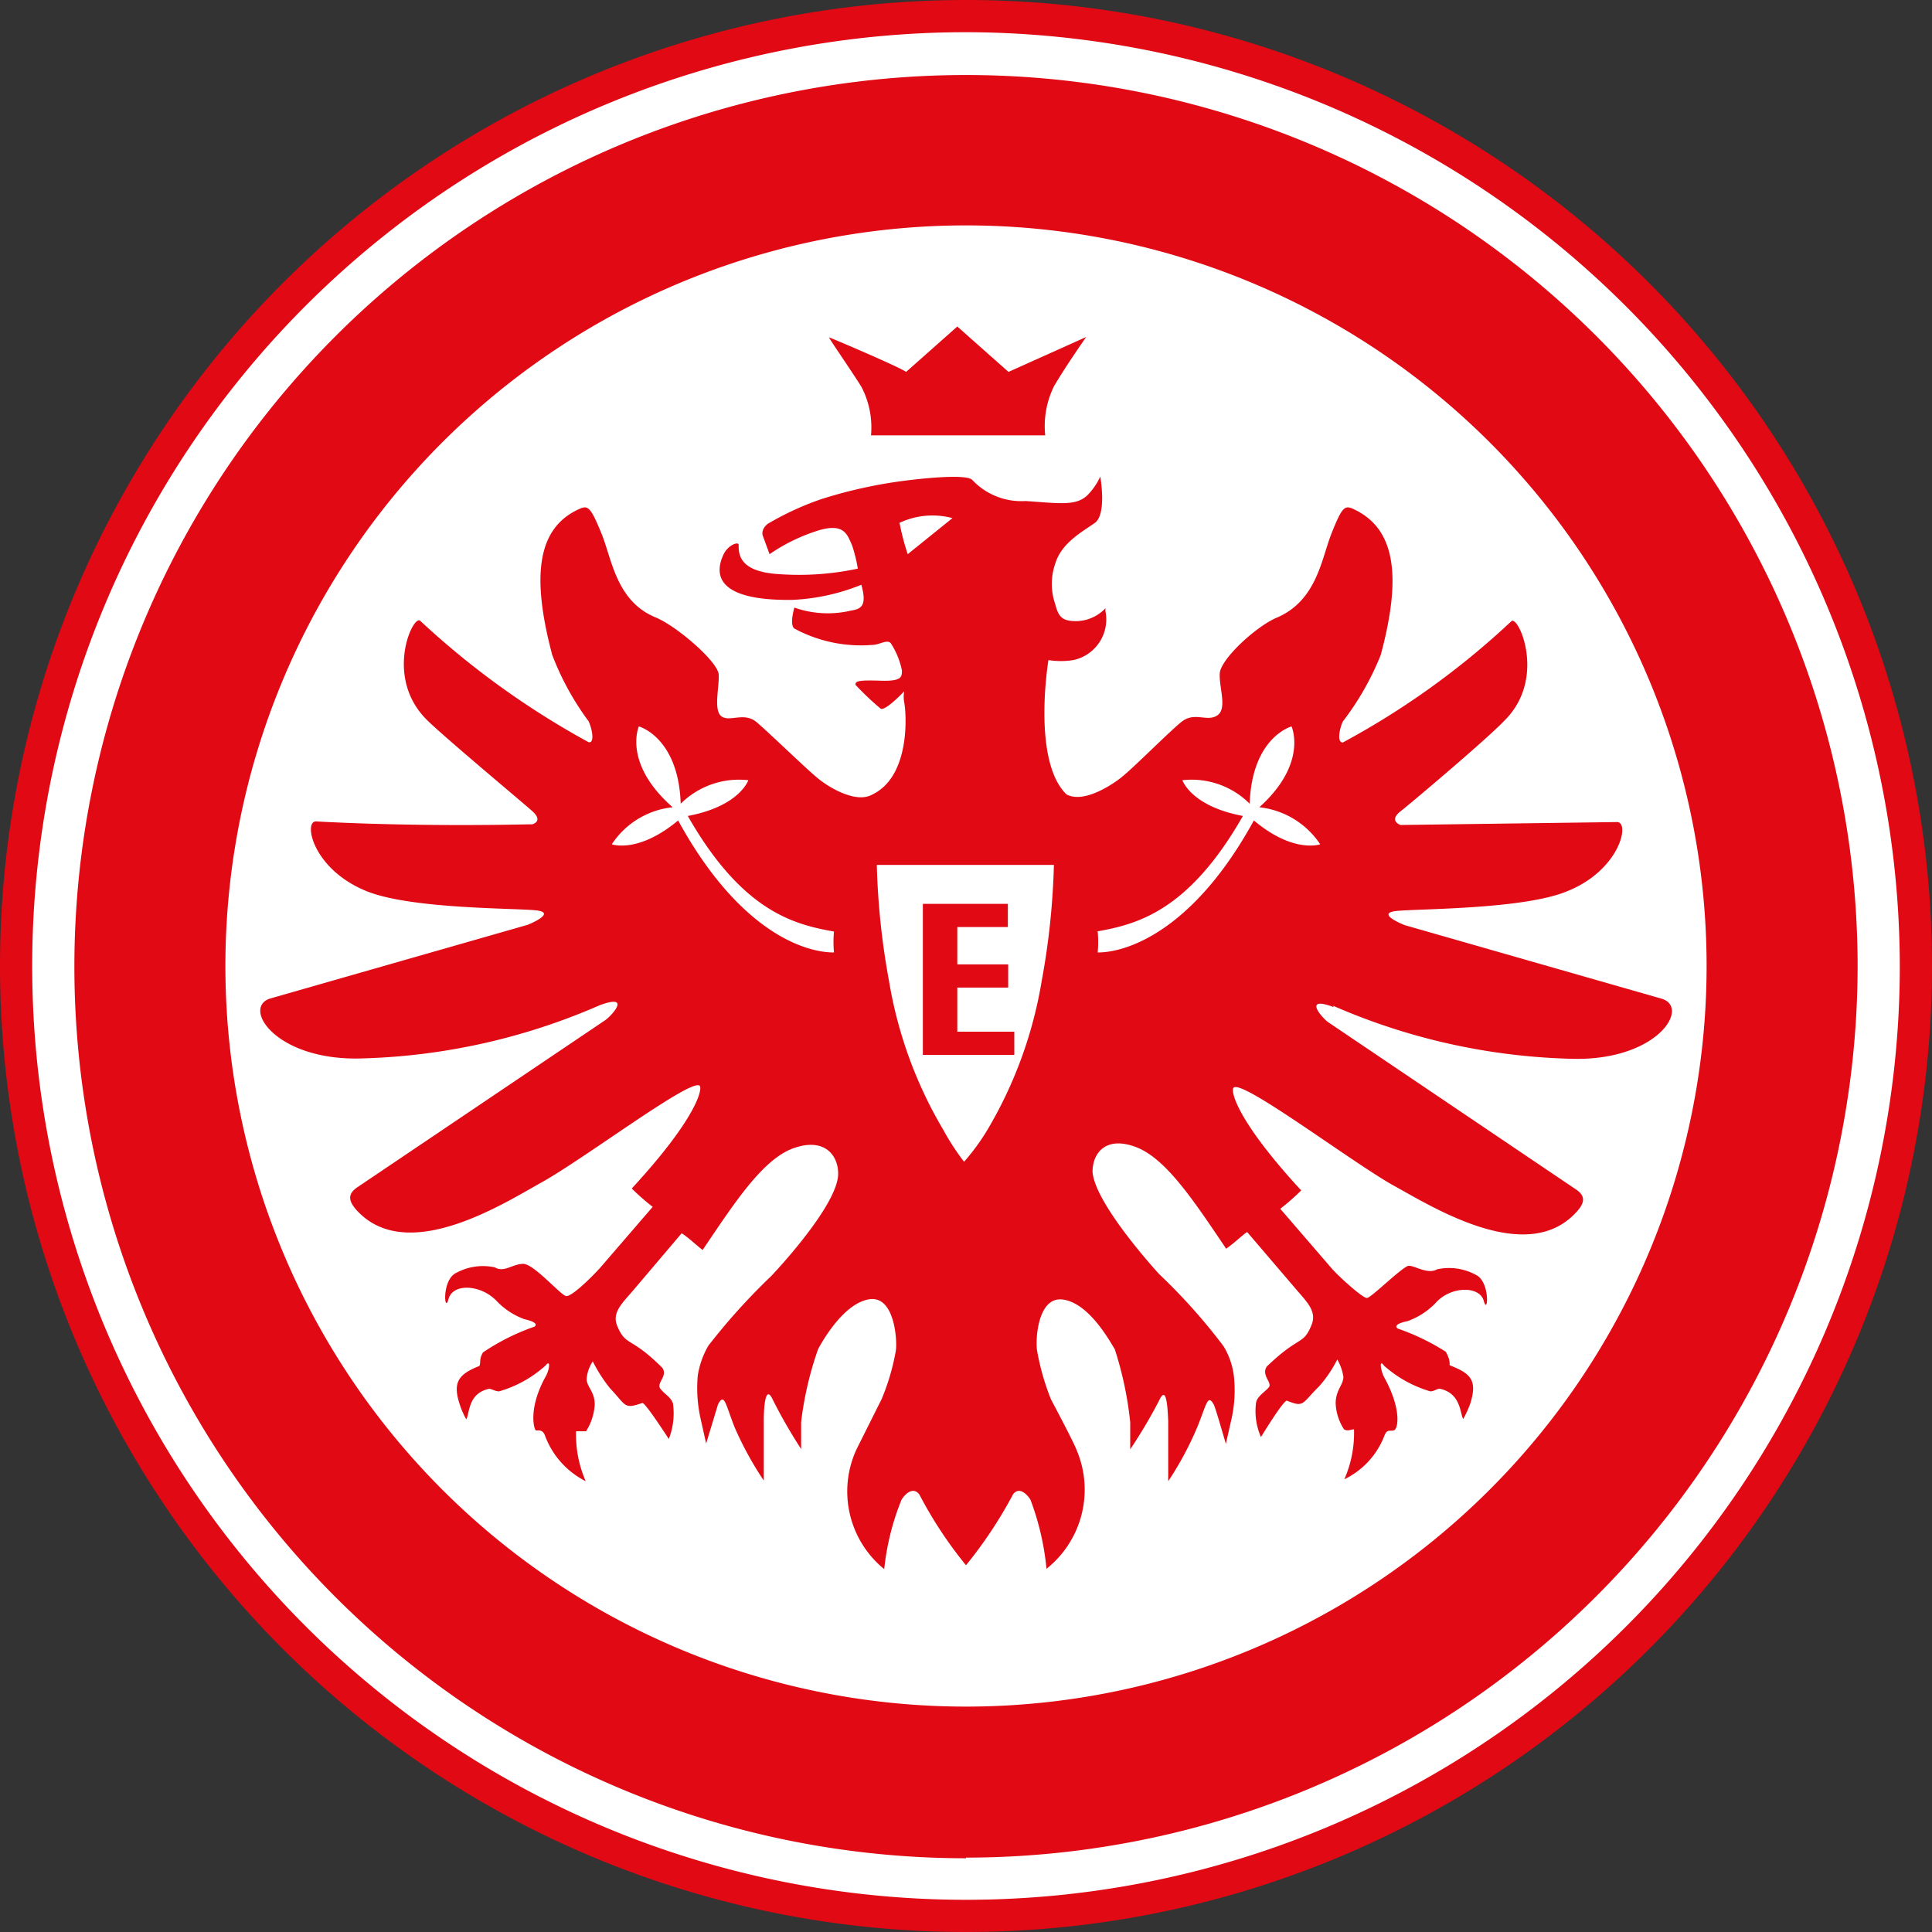 <?xml version="1.0" encoding="iso-8859-1"?>
<svg xmlns="http://www.w3.org/2000/svg" width="60" height="60" xmlns:v="https://vecta.io/nano"><rect width="100%" height="100%" fill="#333333" stroke="none"/><path d="M29.92,59.69A29.68,29.68,0,1,0,.24,30h0A29.67,29.67,0,0,0,29.92,59.69h0" fill="#fff"/><g fill="#e00914"><path d="M30,1A29,29,0,1,0,59,30h0A29.05,29.05,0,0,0,30,1m0,59A30,30,0,1,1,60,30,30,30,0,0,1,30,60"/><path d="M30 7a23 23 0 1 0 23 23h0A23 23 0 0 0 30 7m0 50.71A27.69 27.69 0 1 1 57.69 30h0A27.71 27.71 0 0 1 30 57.69m11.39-26.46a19.67 19.67 0 0 0 7.36 1.65c2.69.1 3.75-1.57 2.87-1.86l-8-2.29s-.94-.37-.24-.44 3.9-.05 5.26-.6c1.67-.65 2-2.18 1.57-2.16l-6.66.09h-.06s-.37-.13 0-.42 2.77-2.32 3.25-2.84c1.29-1.3.42-3.25.2-3.07a24.9 24.9 0 0 1-5.24 3.77c-.17 0-.12-.37 0-.65a8.66 8.66 0 0 0 1.18-2.07c.65-2.42.48-3.95-.89-4.55-.24-.1-.33 0-.64.78s-.45 2.06-1.67 2.6c-.65.26-1.78 1.3-1.8 1.75s.24 1.09-.08 1.3-.7-.13-1.11.2-1.52 1.46-1.9 1.75-1.18.77-1.67.5c-1.08-1.05-.56-4.17-.56-4.17a2.49 2.49 0 0 0 .77 0 1.29 1.29 0 0 0 1-1.52v-.09a1.27 1.27 0 0 1-.91.4c-.44 0-.55-.14-.65-.53a1.91 1.91 0 0 1 0-1.25c.19-.65.85-1 1.23-1.27s.17-1.44.17-1.44a2 2 0 0 1-.41.59c-.36.33-.86.24-1.91.17a2.09 2.09 0 0 1-1.65-.65c-.17-.2-1.54-.05-1.95 0a14.7 14.7 0 0 0-2.71.58 9 9 0 0 0-1.7.78c-.23.19-.15.37-.15.37l.21.57a5.62 5.62 0 0 1 1.56-.75c.76-.21.85.14 1 .47a4.58 4.58 0 0 1 .18.73 8.75 8.75 0 0 1-2.45.17c-1.2-.07-1.26-.59-1.25-.91 0-.11-.34 0-.48.32-.24.53-.31 1.42 2.14 1.39a6.43 6.43 0 0 0 2.15-.47c.18.65 0 .75-.31.8a3.14 3.14 0 0 1-1.77-.09s-.16.53 0 .65a4.35 4.35 0 0 0 2.4.51c.25 0 .46-.18.59-.06a2.43 2.43 0 0 1 .35.85c0 .2 0 .34-.65.32s-.81 0-.79.13a8.86 8.86 0 0 0 .77.73c.13.12.74-.53.74-.53a1 1 0 0 0 0 .34c.06.26.23 2.29-1 2.87-.49.27-1.3-.2-1.67-.5s-1.52-1.42-1.91-1.75-.83 0-1.09-.18-.07-.9-.09-1.3-1.32-1.52-1.97-1.78c-1.22-.51-1.35-1.82-1.67-2.6s-.41-.88-.65-.78c-1.36.58-1.53 2.1-.88 4.55a8.61 8.61 0 0 0 1.13 2.06c.13.29.18.69 0 .65a25.84 25.84 0 0 1-5.23-3.77c-.22-.21-1.13 1.74.2 3.07.51.51 2.92 2.52 3.28 2.84s0 .41 0 .41h-.06c-.19 0-3.32.09-6.66-.09-.39 0-.1 1.48 1.56 2.16 1.36.56 4.55.53 5.26.6s-.24.45-.24.45l-8 2.29c-.89.28.18 1.95 2.86 1.86a19.72 19.72 0 0 0 7.37-1.65c1-.37.39.31.18.46l-7.7 5.19c-.28.19-.32.4 0 .74 1.57 1.67 4.55-.24 5.72-.89 1.38-.77 4.65-3.25 4.91-3 .09.1-.09 1-2.11 3.19a7.16 7.16 0 0 0 .65.57l-1.63 1.89c-.26.29-.89.91-1.06.88s-1-1-1.33-1-.59.28-.88.11a1.73 1.73 0 0 0-1.2.17c-.46.21-.37 1.3-.24.81s1-.46 1.5.07a2.25 2.25 0 0 0 .86.56c.28.06.42.15.31.23a6.9 6.9 0 0 0-1.6.8c-.13.22-.06.3-.11.42-.63.25-.83.49-.63 1.14a2.62 2.62 0 0 0 .22.52c.11-.19.05-.81.71-.95.07 0 .19.08.31.08a3.66 3.66 0 0 0 1.44-.8c.17-.22.13.13 0 .35-.55 1-.35 1.64-.3 1.66s.2-.05.28.15A2.59 2.59 0 0 0 18.19 46a3.6 3.6 0 0 1-.3-1.55h.31a1.74 1.74 0 0 0 .27-.83c0-.42-.26-.55-.25-.81a1.13 1.13 0 0 1 .19-.53 4.62 4.62 0 0 0 .54.84c.51.54.42.65 1 .45.1 0 .82 1.12.82 1.12a2.18 2.18 0 0 0 .13-1.1c-.06-.2-.25-.28-.39-.46s.24-.39.06-.65c-1-1-1.13-.65-1.4-1.3-.18-.43.17-.72.54-1.16l1.46-1.72c.23.15.36.29.65.52 1-1.48 1.87-2.82 2.82-3.16s1.39.2 1.39.79c0 1-2.08 3.18-2.08 3.18A19.62 19.62 0 0 0 22 41.79h0a2.66 2.66 0 0 0-.33.93 4.35 4.35 0 0 0 .09 1.35l.17.76.37-1.22c.2-.37.23 0 .52.73a10.46 10.46 0 0 0 .9 1.64v-1.86c0-.48.06-1.13.28-.65a15.65 15.65 0 0 0 .88 1.53v-.84h0a10.54 10.54 0 0 1 .53-2.27h0c.15-.27.8-1.42 1.59-1.54s.87 1.3.82 1.6a7 7 0 0 1-.44 1.5l-.78 1.56a3.11 3.11 0 0 0 .86 3.72 7.89 7.89 0 0 1 .54-2.16c.16-.24.38-.38.55-.16a12.87 12.87 0 0 0 1.45 2.2h0a13.55 13.55 0 0 0 1.46-2.2c.16-.22.38-.08.54.16a8.31 8.31 0 0 1 .5 2.15 3.14 3.14 0 0 0 .93-3.7c-.08-.22-.71-1.41-.79-1.56a7.59 7.59 0 0 1-.43-1.5c-.06-.3 0-1.72.81-1.6s1.45 1.3 1.6 1.54h0a11.06 11.06 0 0 1 .48 2.27h0v.84a15.65 15.65 0 0 0 .9-1.52c.22-.48.26.17.28.65V46a10.08 10.08 0 0 0 .89-1.65c.3-.72.33-1.09.53-.72.06.13.37 1.21.37 1.21l.17-.75a4.1 4.1 0 0 0 .08-1.35 2.34 2.34 0 0 0-.32-.93h0a18.1 18.1 0 0 0-2-2.24s-2-2.17-2.07-3.18c0-.57.4-1.12 1.34-.77s1.81 1.68 2.81 3.16c.32-.23.44-.37.65-.52l1.47 1.72c.37.44.71.73.53 1.17-.26.64-.36.3-1.39 1.29-.18.28.19.5.06.65s-.34.26-.39.46a2 2 0 0 0 .15 1.08s.71-1.17.81-1.13c.54.22.45.09 1-.45a3.9 3.9 0 0 0 .56-.83 1.52 1.52 0 0 1 .19.54c0 .25-.23.39-.24.81a1.59 1.59 0 0 0 .26.82c.13.07.21 0 .31 0a3.57 3.57 0 0 1-.3 1.55A2.49 2.49 0 0 0 43 44.57c.09-.2.16-.11.29-.15s.25-.65-.31-1.66c-.11-.22-.15-.57 0-.35a3.73 3.73 0 0 0 1.44.8c.12 0 .24-.1.3-.08.65.14.62.76.72.94a2.94 2.94 0 0 0 .23-.51c.21-.7 0-.91-.65-1.16 0-.12 0-.2-.12-.42a7.06 7.06 0 0 0-1.49-.72c-.12-.08 0-.17.3-.23a2.29 2.29 0 0 0 .87-.56c.46-.53 1.37-.55 1.5-.07s.21-.6-.25-.81a1.73 1.73 0 0 0-1.2-.17c-.29.17-.7-.12-.88-.11s-1.17 1-1.3 1-.79-.59-1.06-.88l-1.63-1.89a7.16 7.16 0 0 0 .65-.57c-2-2.17-2.2-3.09-2.1-3.19.25-.27 3.52 2.2 4.9 3 1.18.64 4.15 2.56 5.72.89.33-.34.29-.55 0-.74l-7.69-5.19c-.2-.15-.79-.83.19-.46"/><path d="M33.7 10.48l-2.38 1.07-1.59-1.41h0l-1.59 1.41c-.2-.15-2.36-1.07-2.39-1.07s.61.91 1 1.53a2.72 2.72 0 0 1 .3 1.51h5.41a2.81 2.81 0 0 1 .27-1.52c.38-.65 1-1.53 1-1.53"/></g><path d="M27.93 16.24a2.41 2.41 0 0 1 1.65-.15l-1.39 1.12a7.68 7.68 0 0 1-.26-1m6.12 12.72c1.24-.22 2.85-.61 4.55-3.59-1.61-.3-1.88-1.11-1.88-1.11h0a2.55 2.55 0 0 1 2.09.73c.07-2.07 1.3-2.4 1.3-2.4h0s.52 1.14-1 2.51A2.61 2.61 0 0 1 41 26.22h0s-.82.3-2.06-.74c-1.85 3.38-3.9 4.1-4.85 4.1a3.53 3.53 0 0 0 0-.65m-6.86-2.07a23 23 0 0 0 .38 3.61 13.32 13.32 0 0 0 1.68 4.61 7.6 7.6 0 0 0 .65 1h0a6.84 6.84 0 0 0 .73-1 13.32 13.32 0 0 0 1.68-4.61 23 23 0 0 0 .38-3.61h-5.5m-1.33 2.07c-1.23-.22-2.84-.61-4.54-3.59 1.61-.3 1.88-1.11 1.88-1.11h0a2.57 2.57 0 0 0-2.1.73c-.07-2.07-1.3-2.4-1.3-2.4h0s-.51 1.14 1.05 2.51A2.58 2.58 0 0 0 19 26.22h0s.81.3 2.06-.74c1.85 3.38 3.86 4.1 4.84 4.1a3.53 3.53 0 0 1 0-.65" fill="#fff"/><path d="M31.5 32.76v-.72h-1.77v-1.37h1.58v-.72h-1.58v-1.16h1.57v-.72h-2.64v4.69h2.84z" fill="#e00914"/></svg>